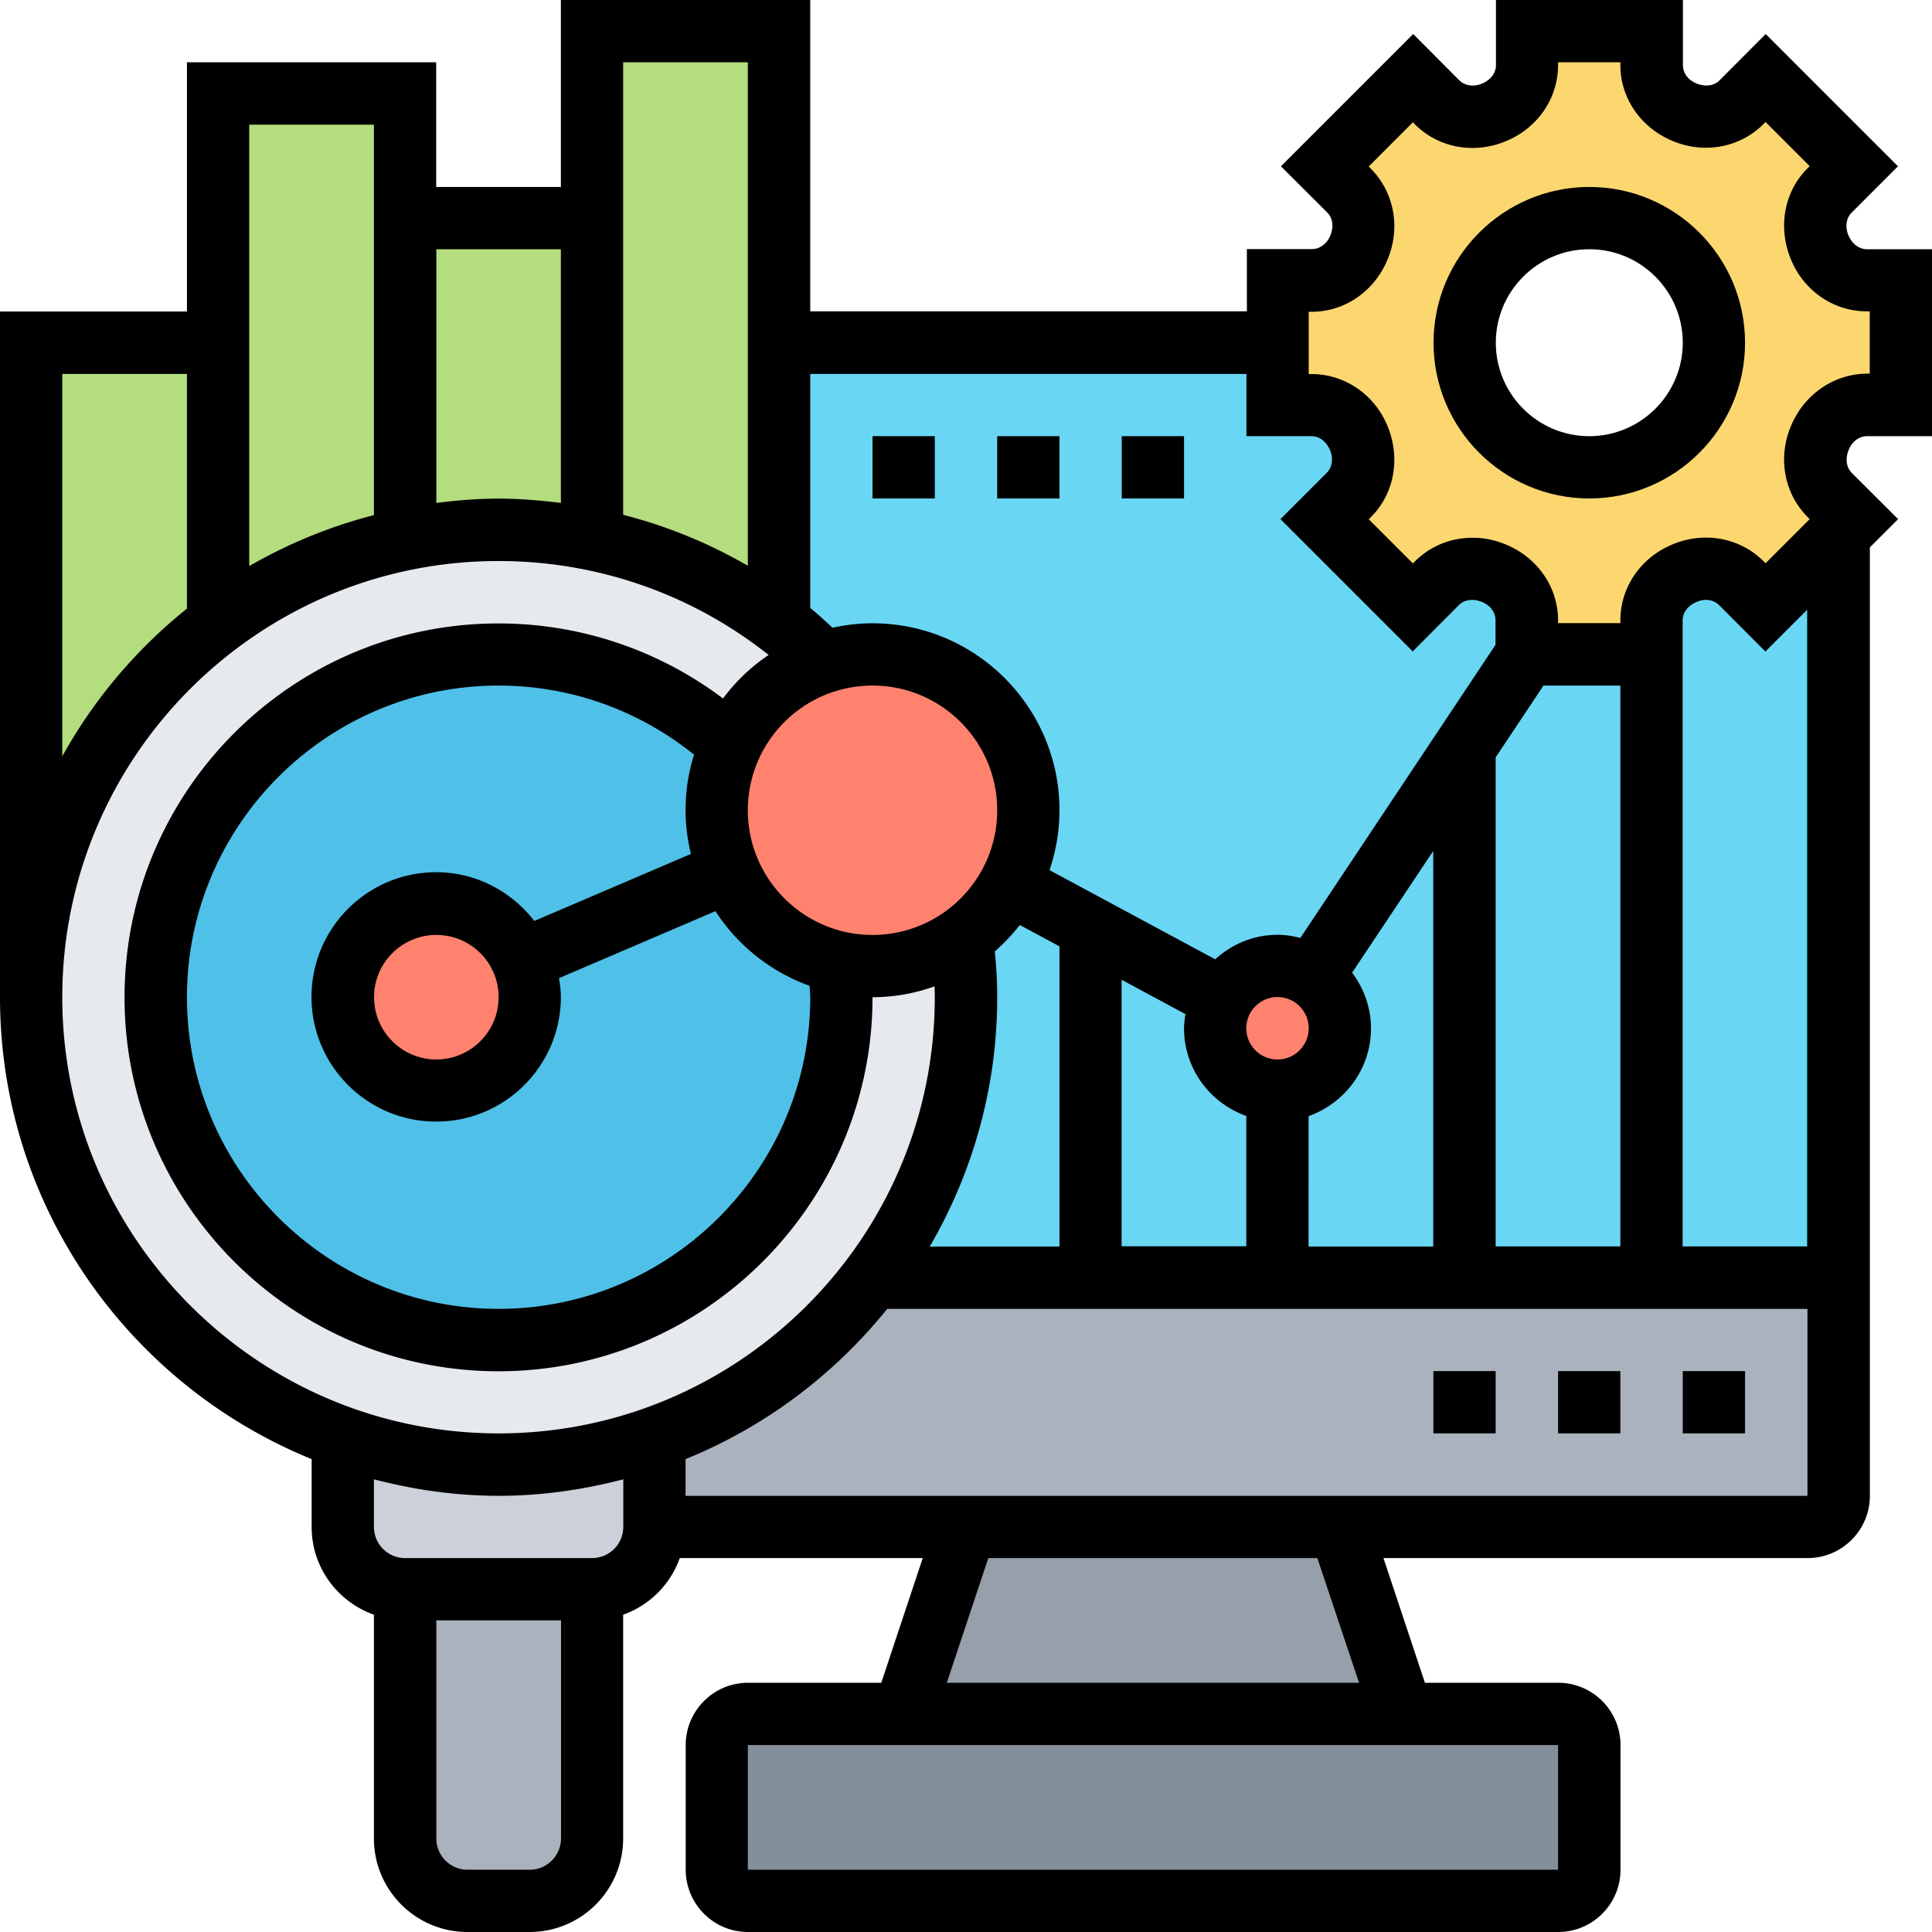 <svg xmlns="http://www.w3.org/2000/svg" viewBox="0 0 130 130"><path fill="#B4DD7F" d="M52.42 23.06v18.89s0-.02-.02 0c-3.65-2.77-7.9-4.74-12.56-5.68V2.1h12.58v20.96z"/><path fill="#B4DD7F" d="M39.84 14.68v21.6c-2.03-.42-4.13-.63-6.29-.63s-4.26.21-6.29.63v-21.6h12.58zm-25.16 8.38v18.87C7.05 47.68 2.1 56.82 2.1 67.1V23.06h12.58zm12.58-8.38v21.6c-4.65.94-8.93 2.91-12.58 5.66V6.29h12.58v8.39z"/><path fill="#838F9B" d="M106.94 117.42v8.39c0 1.15-.94 2.1-2.1 2.1H50.32c-1.15 0-2.1-.94-2.1-2.1v-8.39c0-1.15.94-2.1 2.1-2.1h54.51c1.16 0 2.11.95 2.11 2.1z"/><path fill="#969FAA" d="M90.16 102.74l4.19 12.58H60.81L65 102.74h25.16z"/><path fill="#AAB2BD" d="M44.03 96.75a31.53 31.53 0 0014.68-10.78h65v14.68c0 1.15-.94 2.1-2.1 2.1H44.03v-6z"/><path fill="#69D6F4" d="M118.8 40.87l-1.61-1.61c-1.01-1.01-2.52-1.24-3.82-.69-.02 0-.04.02-.04.02-1.3.55-2.2 1.76-2.2 3.17v2.29h-8.39v-2.29c0-1.4-.9-2.62-2.2-3.17 0 0-.02-.02-.04-.02-1.3-.55-2.81-.31-3.82.69l-1.61 1.61-5.93-5.93 1.61-1.61c1.01-1.01 1.24-2.52.69-3.82 0-.02-.02-.04-.02-.04-.55-1.3-1.76-2.2-3.17-2.2h-2.29v-4.19H52.42v18.89c1.07.8 2.08 1.66 3.04 2.58 1.03-.31 2.12-.5 3.25-.5 5.79 0 10.48 4.7 10.48 10.48 0 1.8-.46 3.5-1.26 4.97-.78 1.45-1.87 2.66-3.19 3.61.17 1.3.25 2.64.25 4 0 7.09-2.35 13.63-6.29 18.87h65V35.96l-4.9 4.91z"/><path fill="#AAB2BD" d="M39.84 106.94v16.77c0 2.31-1.89 4.19-4.19 4.19h-4.19c-2.31 0-4.19-1.89-4.19-4.19v-16.77h12.57z"/><path fill="#CCD1D9" d="M23.06 96.75c3.29 1.17 6.81 1.8 10.48 1.8s7.19-.63 10.48-1.8v6c0 2.31-1.89 4.19-4.19 4.19H27.26c-2.31 0-4.19-1.89-4.19-4.19v-6z"/><path fill="#E6E9ED" d="M52.42 41.96c1.07.8 2.08 1.66 3.04 2.58-2.79.92-5.05 2.96-6.27 5.6-4.11-3.8-9.6-6.1-15.64-6.1-12.75 0-23.06 10.32-23.06 23.06S20.8 90.16 33.55 90.16 56.61 79.85 56.61 67.1c0-.8-.04-1.55-.13-2.33.72.15 1.47.23 2.23.23 2.24 0 4.32-.71 6.04-1.91.17 1.3.25 2.64.25 4 0 7.09-2.35 13.63-6.29 18.87a31.53 31.53 0 01-14.68 10.78c-3.29 1.17-6.81 1.8-10.48 1.8s-7.19-.63-10.48-1.8C10.86 92.45 2.1 80.79 2.1 67.1c0-10.27 4.95-19.42 12.58-25.16 3.65-2.75 7.93-4.72 12.58-5.66 2.03-.42 4.13-.63 6.29-.63s4.26.21 6.29.63c4.65.94 8.91 2.91 12.56 5.68.02-.02.02 0 .02 0z"/><path fill="#4FC1E9" d="M49.06 58.65c1.32 3.08 4.09 5.39 7.42 6.12.08.78.13 1.53.13 2.33 0 12.75-10.32 23.06-23.06 23.06S10.48 79.85 10.48 67.1 20.8 44.03 33.55 44.03c6.04 0 11.53 2.31 15.64 6.1-.63 1.34-.96 2.81-.96 4.38 0 1.47.29 2.86.83 4.14z"/><path fill="#FF826E" d="M35.14 64.62c.31.75.5 1.59.5 2.47 0 3.48-2.81 6.29-6.29 6.29s-6.29-2.81-6.29-6.29 2.81-6.29 6.29-6.29c2.6.01 4.83 1.58 5.79 3.82zm21.35.15c-3.33-.73-6.1-3.04-7.42-6.12a10.37 10.37 0 01-.84-4.13c0-1.57.34-3.04.96-4.38 1.22-2.64 3.48-4.68 6.27-5.6 1.03-.31 2.12-.5 3.25-.5 5.79 0 10.48 4.7 10.48 10.48 0 1.8-.46 3.5-1.26 4.97-.78 1.45-1.87 2.66-3.19 3.61-1.72 1.2-3.8 1.91-6.04 1.91-.75-.01-1.5-.09-2.21-.24zm31.81.94c1.11.75 1.87 2.03 1.87 3.48 0 2.31-1.89 4.19-4.19 4.19s-4.19-1.89-4.19-4.19c0-.71.19-1.4.5-1.99.71-1.3 2.1-2.2 3.69-2.2.85 0 1.64.25 2.32.71z"/><path fill="#FCD770" d="M123.12 33.32l1.61 1.61-1.03 1.03-4.91 4.91-1.61-1.61c-1.01-1.01-2.52-1.24-3.82-.69-.02 0-.04.02-.04.02-1.3.55-2.2 1.76-2.2 3.17v2.29h-8.39v-2.29c0-1.4-.9-2.62-2.2-3.17 0 0-.02-.02-.04-.02-1.3-.55-2.81-.31-3.82.69l-1.61 1.61-5.93-5.93 1.61-1.61c1.01-1.01 1.24-2.52.69-3.82 0-.02-.02-.04-.02-.04-.55-1.3-1.76-2.2-3.17-2.2h-2.29v-8.38h2.29c1.4 0 2.62-.9 3.17-2.2 0 0 .02-.02.02-.04.55-1.3.31-2.81-.69-3.82l-1.61-1.61 5.93-5.93 1.61 1.61c1.01 1.01 2.52 1.24 3.82.69.02 0 .04-.02.04-.02 1.3-.55 2.2-1.76 2.2-3.17V2.1h8.39v2.29c0 1.4.9 2.62 2.2 3.17 0 0 .02.02.04.02 1.3.55 2.81.31 3.82-.69l1.61-1.61 5.93 5.93-1.61 1.61c-1.01 1.01-1.24 2.52-.69 3.82 0 .02.02.04.02.04.55 1.3 1.76 2.2 3.17 2.2h2.29v8.39h-2.29c-1.4 0-2.62.9-3.17 2.2 0 0-.02.02-.02.04-.53 1.29-.3 2.8.7 3.81zm-7.8-10.26c0-4.63-3.75-8.39-8.39-8.39-4.63 0-8.39 3.75-8.39 8.39s3.75 8.39 8.39 8.39c4.64 0 8.39-3.75 8.39-8.39z"/><path d="M106.94 12.58c-5.78 0-10.48 4.7-10.48 10.48s4.7 10.48 10.48 10.48 10.48-4.7 10.48-10.48-4.7-10.48-10.48-10.48zm0 16.77c-3.47 0-6.29-2.82-6.29-6.29s2.82-6.29 6.29-6.29 6.29 2.82 6.29 6.29-2.83 6.29-6.29 6.29zm6.29 62.91h4.19v4.19h-4.19v-4.19zm-8.39 0h4.19v4.19h-4.19v-4.19zm-8.39 0h4.19v4.19h-4.19v-4.19zM58.71 29.35h4.19v4.19h-4.19v-4.19zm8.39 0h4.19v4.19H67.1v-4.19zm8.38 0h4.19v4.19h-4.19v-4.19z"/><path d="M125.62 29.35H130V16.77h-4.38c-.52 0-1-.35-1.25-.95-.23-.56-.14-1.15.23-1.52l3.11-3.11-8.9-8.9-3.1 3.11c-.38.38-.96.46-1.57.21-.56-.23-.9-.7-.9-1.24V0h-12.58v4.38c0 .53-.35 1-.95 1.25-.56.23-1.15.14-1.52-.23l-3.1-3.11-8.9 8.9 3.11 3.1c.38.38.46.96.21 1.57-.23.55-.71.9-1.23.9H83.9v4.19H54.52V0H37.74v12.58h-8.39V4.19H12.58v16.77H0V67.1c0 14.05 8.69 26.09 20.97 31.08v4.57c0 2.73 1.76 5.04 4.19 5.9v15.06c0 3.47 2.82 6.29 6.29 6.29h4.19c3.47 0 6.29-2.82 6.29-6.29v-15.06a6.28 6.28 0 003.81-3.81h16.35l-2.79 8.39h-8.97c-2.31 0-4.19 1.88-4.19 4.19v8.39c0 2.31 1.88 4.19 4.19 4.19h54.52c2.31 0 4.19-1.88 4.19-4.19v-8.39c0-2.31-1.88-4.19-4.19-4.19h-8.97l-2.79-8.39h28.54c2.31 0 4.19-1.88 4.19-4.19V36.83l1.9-1.9-3.11-3.1c-.38-.38-.46-.96-.21-1.57.22-.55.7-.91 1.22-.91zm-41.75-4.19v4.19h4.38c.52 0 1 .35 1.25.95.23.56.14 1.15-.23 1.52l-3.11 3.11 8.9 8.9 3.1-3.11c.38-.38.96-.46 1.57-.21.56.23.9.7.9 1.23v1.65L87.5 63.11c-.49-.12-1-.21-1.53-.21-1.62 0-3.09.63-4.2 1.65l-11.15-6c.43-1.27.67-2.62.67-4.03 0-6.94-5.64-12.58-12.58-12.58-.92 0-1.82.11-2.69.3-.49-.45-.98-.91-1.5-1.33V25.16h29.35zm25.16 58.71h-8.39V50.96l3.22-4.83h5.17v37.74zM54.52 67.1c0 11.56-9.41 20.97-20.97 20.97S12.58 78.66 12.58 67.1s9.41-20.97 20.97-20.97c4.82 0 9.42 1.65 13.15 4.65-.37 1.18-.57 2.43-.57 3.73 0 1.02.13 2 .36 2.95l-10.54 4.51c-1.53-1.98-3.91-3.28-6.6-3.28-4.63 0-8.39 3.76-8.39 8.39s3.76 8.39 8.39 8.39 8.39-3.76 8.39-8.39c0-.43-.06-.85-.13-1.26l10.53-4.51c1.49 2.3 3.71 4.08 6.33 5.02.02.27.05.51.05.77zm-20.97 0c0 2.31-1.88 4.19-4.19 4.19s-4.19-1.88-4.19-4.19 1.88-4.19 4.19-4.19 4.19 1.87 4.19 4.19zm16.77-12.58c0-4.63 3.76-8.39 8.39-8.39s8.39 3.76 8.39 8.39-3.76 8.39-8.39 8.39-8.39-3.77-8.39-8.39zm18.3 7.72l2.67 1.44v20.2h-8.73c2.87-4.94 4.54-10.66 4.54-16.77 0-1.03-.06-2.06-.16-3.09.62-.55 1.18-1.14 1.68-1.78zm6.86 3.69l4.29 2.31a6 6 0 00-.1.95c0 2.73 1.76 5.04 4.19 5.9v8.77h-8.39V65.93zm12.58 3.26a2.1 2.1 0 11-4.2 0 2.1 2.1 0 014.2 0zm0 5.91c2.43-.87 4.19-3.17 4.19-5.9 0-1.41-.48-2.7-1.27-3.75l5.46-8.19v26.62h-8.39V75.1zM50.32 4.19v33.88a33 33 0 00-8.39-3.43V4.19h8.39zM37.74 16.77v17.07c-1.38-.17-2.78-.29-4.19-.29-1.42 0-2.82.12-4.19.29V16.77h8.38zM25.16 8.39v26.27a33.57 33.57 0 00-8.39 3.43V8.39h8.39zM4.19 25.16h8.39v15.79c-3.4 2.73-6.26 6.1-8.39 9.94V25.16zm0 41.94c0-16.19 13.17-29.35 29.35-29.35 6.67 0 13.02 2.23 18.18 6.32A12.57 12.57 0 0048.65 47a25.06 25.06 0 00-15.11-5.05c-13.87 0-25.16 11.29-25.16 25.16s11.29 25.16 25.16 25.16 25.17-11.3 25.17-25.17c1.46 0 2.86-.26 4.17-.73.01.24.02.48.02.73 0 16.19-13.17 29.35-29.35 29.35S4.19 83.28 4.19 67.1zm31.46 58.71h-4.19a2.1 2.1 0 01-2.1-2.1v-14.68h8.39v14.68c-.01 1.16-.95 2.1-2.1 2.1zm4.19-20.97H27.26a2.1 2.1 0 01-2.1-2.1v-3.2c2.69.7 5.49 1.11 8.39 1.11s5.7-.41 8.39-1.11v3.2a2.1 2.1 0 01-2.1 2.1zm65 20.97H50.32v-8.39h54.52v8.39zm-13.39-12.58H63.71l2.79-8.39h22.14l2.81 8.39zm-45.32-12.58v-2.47c5.35-2.17 10-5.68 13.57-10.11h61.92v12.58H46.13zm75.48-16.78h-8.39V41.75c0-.53.35-1 .95-1.25.56-.24 1.14-.15 1.52.23l3.1 3.11 2.81-2.81v42.84zm-1.11-55.18c-.89 2.13-.44 4.52 1.13 6.1l.14.14-2.97 2.97-.14-.14c-1.58-1.58-3.98-2.03-6.14-1.12-2.12.88-3.49 2.88-3.49 5.11v.18h-4.19v-.18c0-2.23-1.37-4.23-3.53-5.12-2.13-.88-4.52-.44-6.1 1.14l-.14.14-2.97-2.97.14-.14c1.58-1.57 2.02-3.97 1.12-6.14-.87-2.12-2.88-3.49-5.11-3.49h-.19v-4.19h.19c2.23 0 4.23-1.37 5.12-3.53.89-2.13.44-4.52-1.13-6.1l-.14-.15 2.97-2.97.14.14c1.58 1.58 3.98 2.03 6.14 1.12 2.12-.88 3.49-2.88 3.49-5.11v-.19h4.19v.18c0 2.23 1.37 4.23 3.53 5.12 2.13.89 4.52.44 6.1-1.14l.14-.14 2.97 2.97-.14.14c-1.58 1.57-2.02 3.97-1.12 6.14.87 2.12 2.88 3.49 5.11 3.49h.19v4.19h-.19c-2.22.02-4.23 1.39-5.12 3.55z"/></svg>